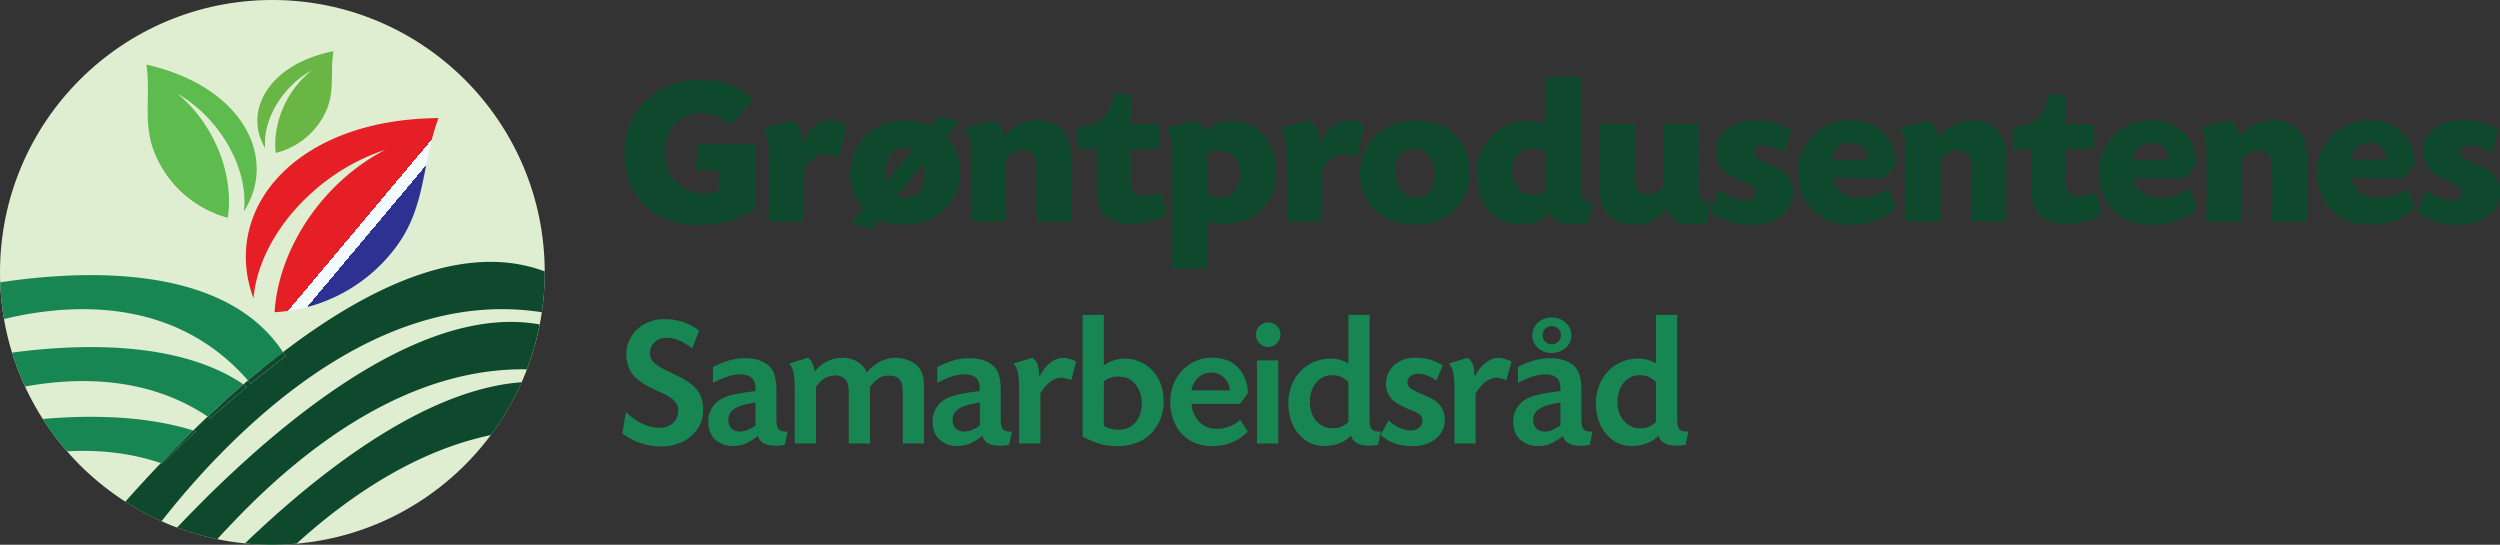 <svg id="Layer_1" data-name="Layer 1" xmlns="http://www.w3.org/2000/svg" xmlns:xlink="http://www.w3.org/1999/xlink" viewBox="0 0 1427.29 311"><rect x="0" y="0" width="1427.29" height="311" fill="#333333" stroke="none"/><defs><style>.cls-1{fill:#dfeed1;}.cls-2,.cls-3,.cls-4{fill-rule:evenodd;}.cls-2{fill:url(#linear-gradient);}.cls-3,.cls-7{fill:#5ebb4d;}.cls-4{fill:#69b645;}.cls-5{fill:#178653;}.cls-6{fill:#0f492d;}</style><linearGradient id="linear-gradient" x1="165.93" y1="255.53" x2="225.22" y2="205.78" gradientTransform="matrix(1, 0, 0, -1, 0, 347.96)" gradientUnits="userSpaceOnUse"><stop offset="0.69" stop-color="#e61e26"/><stop offset="0.69" stop-color="#e62028"/><stop offset="0.69" stop-color="#e7272e"/><stop offset="0.69" stop-color="#e7323a"/><stop offset="0.69" stop-color="#e8434b"/><stop offset="0.69" stop-color="#ea5960"/><stop offset="0.69" stop-color="#eb757b"/><stop offset="0.69" stop-color="#ee959a"/><stop offset="0.69" stop-color="#f0bbbf"/><stop offset="0.69" stop-color="#f3e4e7"/><stop offset="0.69" stop-color="#f4fbfe"/><stop offset="0.77" stop-color="#f4fbfe"/><stop offset="0.78" stop-color="#f4fbfe"/><stop offset="0.78" stop-color="#eff6fb"/><stop offset="0.78" stop-color="#c7cde5"/><stop offset="0.78" stop-color="#a3a8d2"/><stop offset="0.78" stop-color="#8388c0"/><stop offset="0.78" stop-color="#686cb2"/><stop offset="0.78" stop-color="#5356a6"/><stop offset="0.78" stop-color="#42459d"/><stop offset="0.78" stop-color="#363a97"/><stop offset="0.78" stop-color="#303393"/><stop offset="0.79" stop-color="#2e3192"/></linearGradient></defs><circle class="cls-1" cx="155.5" cy="155.5" r="155.5"/><path class="cls-2" d="M219.7,85.6c-39.14,12.66-71.9,48.93-75.09,84.67C126,120.17,167.79,68.06,250.24,67.42c-9.47,25.31-7,49.56-23.4,72.43a92.63,92.63,0,0,1-70.19,38.39C158.88,142,184.09,104,219.72,85.6Z" transform="translate(0.11)"/><path class="cls-3" d="M101.24,53.49c24.25,14,40.85,43,37.87,67.21,19.67-30.63-.75-71.47-55.63-83.81C86.14,55.19,81,71,88.69,88.58a63,63,0,0,0,41.24,35.76c3.72-24.57-7.66-53.5-28.72-70.83Z" transform="translate(0.11)"/><path class="cls-4" d="M178,40.08c-16.59,9-28.29,28.19-26.69,44.57-12.66-21.06,1.81-48.08,39-55.42-2.13,12.24,1,23.09-4.47,34.68a42.67,42.67,0,0,1-28.5,23.4c-2-16.59,6.17-35.95,20.63-47.23Z" transform="translate(0.11)"/><path class="cls-5" d="M141.46,217.2c6.48-5.51,13.15-10.92,20-16.13C128.46,150.65,48,153.94,0,161.19a156.84,156.84,0,0,0,2.17,20.94C41,172.82,99.89,169.65,141.46,217.2Z" transform="translate(0.11)"/><path class="cls-5" d="M118.46,237.83q5.52-5.21,11.29-10.4,4.49-4,9.13-8c-36.8-24.89-93-23.35-132.14-18.11a155.62,155.62,0,0,0,7.42,19.36C45,215.06,84.62,215.05,118.46,237.83Z" transform="translate(0.11)"/><path class="cls-5" d="M91.69,264.41c5.51-5.77,11.38-11.74,17.59-17.8l.88-.85c-27.35-8.53-58.91-8.89-85.85-6.56a155.13,155.13,0,0,0,13.85,18.46C55.31,256.74,73.75,258.27,91.69,264.41Z" transform="translate(0.11)"/><path class="cls-6" d="M107.54,278.89c5.3-6.08,11-12.33,17.12-18.61l.92-.94c4.51-4.61,9.22-9.23,14.13-13.79,43.88-40.85,103.42-77.63,169.51-67.28a156.77,156.77,0,0,0,1.67-22.77c0-.18,0-.36,0-.55-46.45-17.44-101.45,9.38-149.46,46.12.5.77,1,1.53,1.49,2.32-6.84,5.19-13.48,10.44-19.84,15.65-.53-.63-1.08-1.23-1.61-1.84l-2.58,2.2c.7.48,1.4.95,2.09,1.44-7.42,6.11-14.45,12.17-21,18-.5-.35-1-.68-1.51-1-2.43,2.29-4.84,4.57-7.18,6.85l-1.12,1.08,1.59.49c-7.28,6.66-13.8,12.88-19.43,18.37l-.63-.21c-.61.64-1.24,1.28-1.83,1.91q-3.93,4.13-7.58,8.09c-3.87,4.18-7.5,8.2-10.86,12a155,155,0,0,0,20.66,11.17c3.88-4.91,8.1-10.09,12.68-15.46C105.67,281,106.6,280,107.54,278.89Z" transform="translate(0.11)"/><path class="cls-6" d="M143.07,219c6.36-5.21,13-10.46,19.84-15.65-.48-.79-1-1.55-1.49-2.32-6.81,5.21-13.48,10.62-20,16.13C142,217.81,142.54,218.41,143.07,219Z" transform="translate(0.11)"/><path class="cls-6" d="M118.46,237.83c.5.33,1,.66,1.51,1,6.55-5.83,13.58-11.89,21-18-.69-.49-1.39-1-2.09-1.44q-4.63,4-9.13,8Q124,232.62,118.46,237.83Z" transform="translate(0.11)"/><path class="cls-6" d="M91.69,264.41l.63.21c5.63-5.49,12.15-11.71,19.43-18.37l-1.59-.49-.88.85C103.07,252.67,97.2,258.64,91.69,264.41Z" transform="translate(0.11)"/><path class="cls-6" d="M130.52,300.75Q136,294.9,141.94,289l1.61-1.58c1.4-1.39,2.84-2.77,4.3-4.16,39.79-37.94,93.14-73.41,152.88-72.4A154,154,0,0,0,308,185.23c-53.14-9.69-114.79,30.51-163.89,74.06q-5.4,4.79-10.57,9.6l-1.86,1.73c-5.64,5.27-11.07,10.54-16.26,15.72l-1.07,1.08q-7,7.05-13.41,13.79a154.85,154.85,0,0,0,23,6.62c1.63-1.8,3.28-3.62,5-5.44C129.5,301.84,130,301.3,130.52,300.75Z" transform="translate(0.11)"/><path class="cls-7" d="M147.94,302.48c.12.3.25.6.38.91l-.24-1.05Z" transform="translate(0.11)"/><path class="cls-6" d="M149.73,300.82l-1.65,1.52.24,1.05h0c-.13-.31-.26-.61-.38-.91-2.79,2.59-5.52,5.16-8.21,7.74,5.15.51,10.37.78,15.66.78,4.63,0,9.22-.22,13.76-.61,30.75-27.84,68.72-53.14,111-62a155.36,155.36,0,0,0,17.6-30.17C247.58,221.88,193,261.05,149.73,300.82Z" transform="translate(0.11)"/><path class="cls-6" d="M148.32,303.39h0c-.13-.31-.26-.61-.38-.91C148.06,302.78,148.19,303.08,148.32,303.39Z" transform="translate(0.11)"/><path class="cls-6" d="M417,71.57c-5.4-4.92-10.8-7.08-17.17-7.08-12.24,0-20.53,9.25-20.53,22.93,0,12.61,9.25,22.45,21.49,23a19.54,19.54,0,0,0,9.37-1.8V97.15H397.07l1.56-15h32.3V119c-9.61,6.6-19.81,9.6-33,9.6-12.24,0-24.49-5.16-31.81-13.56-6.61-7.45-9.73-16.57-9.73-28.22,0-23.29,18.73-41.3,42.86-41.3,12.85,0,22.21,3.36,30.62,11Z" transform="translate(0.11)"/><path class="cls-6" d="M478.83,89.94c-4.2-1.44-5.4-1.8-7.2-1.92-4.8-.36-8.53,2.4-12.85,9v29.42h-20v-34c0-12.84-.36-15-3.6-19.44l17.05-4.21c4,2.76,5.4,5.89,5.76,13.09,3.6-8.16,9.37-13.09,15.49-13.09,3.6,0,5.4.48,9.72,2.64Z" transform="translate(0.11)"/><path class="cls-6" d="M535.62,66.34l11.62,3.31-6.84,8.41A29.4,29.4,0,0,1,548,96.43c1.09,17.89-12.48,31.81-31.21,31.81a35.84,35.84,0,0,1-14.89-2.76l-4.32,5.28L486,127.4l6.84-8.4a29.66,29.66,0,0,1-7.56-19.57,30.1,30.1,0,0,1,29.59-30.62h.9a36.13,36.13,0,0,1,15.49,2.88ZM520.73,85.67a11.83,11.83,0,0,0-4.92-1.08c-6.12,0-10.56,5.4-10.56,13.09a17,17,0,0,0,1,6Zm-8.4,26.05a10.72,10.72,0,0,0,5,1.2c6.6,0,11-5.76,10.57-13.92a23.59,23.59,0,0,0-1-5.4Z" transform="translate(0.11)"/><path class="cls-6" d="M567.56,68.81c3.36,2.41,4.92,5,5.4,9.73a23.87,23.87,0,0,1,19.45-9.73c12.12,0,19.21,7.81,19.21,21.13v36.5h-20V95.83c0-7.09-2.4-10.09-7.93-10.09-3.24,0-6.24,1.56-9.48,5.16v35.54h-20v-34c0-12.84-.36-15-3.6-19.44Z" transform="translate(0.11)"/><path class="cls-6" d="M661.8,85.14H645.47v16.45c0,7.8,1.92,10.32,8,10.32,2.64,0,4.92-.48,9.6-1.92l3.17,12.73c-6.48,3.6-12.72,5.16-21,5.16s-14.4-3.12-17-8.52c-1.69-3.48-2.17-6.25-2.17-13.33V85.14H615.34V72.78c12.25-1.09,17.65-6,20.65-19h9.84l-.36,17H661.8Z" transform="translate(0.11)"/><path class="cls-6" d="M669.13,153.34V92.46c0-12.84-.36-15-3.61-19.44l17.05-4.21a11.39,11.39,0,0,1,4.68,6A25.64,25.64,0,0,1,703,69c15.61,0,25.45,11.65,25.45,30,0,8.64-4.08,17.65-10.32,22.69A30.09,30.09,0,0,1,700,127.85a32.67,32.67,0,0,1-10.81-1.44v26.93Zm20-42.38a12.73,12.73,0,0,0,7.45,1.8c7.08,0,11.64-5.28,11.64-13.32S703.3,86.11,696.1,86.11a21.14,21.14,0,0,0-7,1.32Z" transform="translate(0.11)"/><path class="cls-6" d="M774.54,89.94c-4.21-1.44-5.41-1.8-7.21-1.92-4.8-.36-8.52,2.4-12.84,9v29.42h-20v-34c0-12.84-.36-15-3.6-19.44l17-4.21c4,2.76,5.41,5.89,5.77,13.09,3.6-8.16,9.36-13.09,15.48-13.09,3.61,0,5.41.48,9.73,2.64Z" transform="translate(0.11)"/><path class="cls-6" d="M839.13,96.43c1.08,18-12.49,31.81-31.21,31.81-10.33,0-18.49-3.12-24.14-9.12a29.44,29.44,0,0,1-7.44-19.69c0-17.41,12.25-29.66,30.62-30.62C824.6,67.85,838.17,79.5,839.13,96.43Zm-42.74,1.2c0,8.52,5.28,15.24,12.13,15.24S819,108,819,99.07c0-8-5.4-14.53-12-14.53C800.83,84.54,796.39,89.94,796.39,97.63Z" transform="translate(0.11)"/><path class="cls-6" d="M902.4,43.84V105c0,9.12.84,10.33,7,10.33L907,126.92c-5,1.08-7.32,1.44-10.68,1.2-5.64-.36-9-2.4-11.17-6.84-5,5-10.92,7.2-18.36,6.84-14.29-.72-23.66-12-23.66-28.57,0-16.93,11.29-29.3,27.62-30.38A25.22,25.22,0,0,1,882.38,71V43.84Zm-20,43.22a11,11,0,0,0-7-2.28c-7.44,0-12.13,4.92-12.13,13,0,8.28,4.81,13.56,12.25,13.56a9.85,9.85,0,0,0,6.84-2.28Z" transform="translate(0.11)"/><path class="cls-6" d="M969.64,105c0,9.12.84,10.33,7,10.33l-2.4,11.64c-4.92,1.08-7.33,1.44-10.69,1.2-6.6-.36-9.72-2.76-12.12-9-5.65,6.72-11.89,9.6-19.93,9.12-7-.36-13.09-3.84-15.85-8.76-1.8-3.24-2.4-7.33-2.4-15V70.85h20v30.62c0,6.72,2.64,10,7.8,9.72,3.12-.12,5.16-1.2,8.53-4.56V70.85h20Z" transform="translate(0.11)"/><path class="cls-6" d="M1019,87.18c-7.56-3.84-8.52-4.2-12.85-4.2-2.76,0-5.28,1.68-5.4,3.84s1.2,3.36,5.76,5.28c8.77,4,9.85,4.45,12.25,6.61a14.3,14.3,0,0,1,4.92,11c0,6.73-3,11.77-9,15a32.65,32.65,0,0,1-14.65,3.6c-9,0-15-1.8-23.65-7l4.88-13c5.53,4,10,5.88,14.41,6.12,3.36.24,6.24-1.68,6.36-4.32s-1.2-3.84-6-5.88A58.4,58.4,0,0,1,985.8,99c-4.08-2.88-6.12-7.33-6.12-13.21,0-9.36,9.61-17,21.49-17,7.81,0,12.13,1,21.49,5.17Z" transform="translate(0.11)"/><path class="cls-6" d="M1046.24,101.59c.72,6.36,7,11.52,13.93,11.52s11.4-1.44,18-5.52l4.2,10.93c-6.6,6.6-15.49,9.84-26.41,9.84-17.41,0-29.54-12.36-29.54-30.13a29.49,29.49,0,0,1,29.45-29.54h.37c15.48,0,25.81,10,25.93,25l-5.76,7.92Zm19.93-10.09c-.36-6.24-4.2-10.08-10.08-10.08-5.64,0-9.61,3.84-10.45,10.08Z" transform="translate(0.11)"/><path class="cls-6" d="M1101.24,68.81c3.36,2.41,4.92,5,5.4,9.73a23.92,23.92,0,0,1,19.45-9.73c12.13,0,19.21,7.81,19.21,21.13v36.5h-20V95.83c0-7.09-2.4-10.09-7.92-10.09-3.24,0-6.25,1.56-9.49,5.16v35.54h-20v-34c0-12.84-.36-15-3.6-19.44Z" transform="translate(0.11)"/><path class="cls-6" d="M1195.47,85.14h-16.33v16.45c0,7.8,1.92,10.32,8,10.32,2.64,0,4.92-.48,9.61-1.92l3.12,12.73c-6.49,3.6-12.73,5.16-21,5.16s-14.41-3.12-17-8.52c-1.68-3.48-2.16-6.25-2.16-13.33V85.14H1149V72.78c12.25-1.09,17.65-6,20.65-19h9.85l-.36,17h16.33Z" transform="translate(0.11)"/><path class="cls-6" d="M1218,101.59c.72,6.36,7,11.52,13.92,11.52s11.41-1.44,18-5.52l4.2,10.93c-6.6,6.6-15.48,9.84-26.41,9.84-17.41,0-29.53-12.36-29.53-30.13a29.48,29.48,0,0,1,29.43-29.54h.34c15.49,0,25.81,10,25.93,25l-5.76,7.92ZM1238,91.5c-.36-6.24-4.2-10.08-10.09-10.08-5.64,0-9.6,3.84-10.44,10.08Z" transform="translate(0.11)"/><path class="cls-6" d="M1273,68.81c3.37,2.41,4.93,5,5.41,9.73a23.87,23.87,0,0,1,19.45-9.73c12.12,0,19.2,7.81,19.2,21.13v36.5h-20V95.83c0-7.09-2.41-10.09-7.93-10.09-3.24,0-6.24,1.56-9.48,5.16v35.54h-20.05v-34c0-12.84-.36-15-3.6-19.44Z" transform="translate(0.11)"/><path class="cls-6" d="M1342.54,101.59c.72,6.36,7,11.52,13.93,11.52s11.4-1.44,18-5.52l4.21,10.93c-6.61,6.6-15.49,9.84-26.42,9.84-17.4,0-29.53-12.36-29.53-30.13a29.48,29.48,0,0,1,29.43-29.54h.34c15.49,0,25.82,10,25.94,25l-5.77,7.92Zm19.93-10.09c-.36-6.24-4.2-10.08-10.09-10.08-5.64,0-9.6,3.84-10.44,10.08Z" transform="translate(0.11)"/><path class="cls-6" d="M1422.5,87.18c-7.57-3.84-8.53-4.2-12.85-4.2-2.76,0-5.28,1.68-5.4,3.84s1.2,3.36,5.76,5.28c8.77,4,9.85,4.45,12.25,6.61a14.3,14.3,0,0,1,4.92,11c0,6.73-3,11.77-9,15a32.65,32.65,0,0,1-14.65,3.6c-9,0-15-1.8-23.65-7l4.92-13.09c5.52,4,10,5.88,14.41,6.12,3.36.24,6.24-1.68,6.36-4.32s-1.2-3.84-6-5.88a58.4,58.4,0,0,1-10.21-5.28c-4.08-2.88-6.12-7.33-6.12-13.21,0-9.36,9.6-17.05,21.49-17.05,7.8,0,12.13,1,21.49,5.17Z" transform="translate(0.11)"/><path class="cls-5" d="M395.11,198.88c-6.23-4.54-9.93-6-14.89-6s-8.87,3.37-9.19,7.92,1.9,7.07,9.08,10.56c2.43,1.16,4.65,2.32,6.66,3.27,10.77,5.28,14.57,10.46,14.57,19.54,0,11.82-10.24,20.7-23.76,20.7-8.13,0-15-2.22-22.39-7.29l2-12.36c6,5.71,12,8.66,18.58,9s11.3-3.7,11.3-9.82c0-4.23-2.43-6.87-9.18-10-8.56-4-10.14-4.86-13-7-5-3.59-7.4-8.77-7.4-15.32,0-11.09,9.51-19.85,21.44-19.85A31,31,0,0,1,399,188.78Z" transform="translate(0.11)"/><path class="cls-5" d="M406.94,209.55c6.44-3.38,12.46-5.07,18.37-5.07,6.44,0,11.62,2,14.68,5.49,2.11,2.64,3.17,6.66,3.17,12.89V236.8c0,5.81.21,7,1.37,8.34,1,1,2.32,1.37,5,1.27l-1.59,7.5a21.61,21.61,0,0,1-7.6.42c-4.23-.42-6.76-2.22-7.71-5.39-6.44,4.65-9.19,5.7-15,5.7a14.82,14.82,0,0,1-9.93-4.11c-2.32-2.43-3.48-5.92-3.48-10.25a14.55,14.55,0,0,1,8-12.78c3.27-1.79,9.71-3.16,19-4.22-.11-3.17-.11-3.48-.43-4.54-.74-3.49-4.33-5.28-9.29-5-4.44.31-8.13,1.58-14.57,4.85Zm24.3,20.28c-10.78,1.48-15.53,4.43-15.53,9.82,0,4.33,2.54,6.76,6.87,6.76,2.32,0,5-1.06,8.66-3.38Z" transform="translate(0.11)"/><path class="cls-5" d="M515.29,253.17V225c0-4.54-.32-6.13-1.48-7.82-1.38-2-3.28-2.74-6.87-2.74-3.8,0-6.86,1.9-10.35,6.44v32.32H484.45V225.08c0-4.44-.42-6.55-1.8-8.24a7.69,7.69,0,0,0-6.65-2.43c-4.12.21-7.18,2.22-10.24,6.44v32.32H453.61V224.55c0-11.09-.53-13.84-3.17-17l10.67-3.27c2.11,1.27,3.48,4.12,3.91,7.82a20.14,20.14,0,0,1,15.52-7.82c6.87,0,11.93,3,14.15,8.34a28.84,28.84,0,0,1,5.49-4.85,19.39,19.39,0,0,1,10.67-3.49c5.91,0,11.09,2.22,13.83,5.81,1.91,2.53,2.75,5.91,2.75,11.09v32Z" transform="translate(0.11)"/><path class="cls-5" d="M535,209.55c6.44-3.38,12.46-5.07,18.38-5.07,6.44,0,11.61,2,14.68,5.49,2.11,2.64,3.16,6.66,3.16,12.89V236.8c0,5.81.22,7,1.38,8.34,1,1,2.32,1.37,5,1.27l-1.58,7.5a21.66,21.66,0,0,1-7.61.42c-4.22-.42-6.76-2.22-7.71-5.39-6.44,4.65-9.18,5.7-15,5.7a14.82,14.82,0,0,1-9.93-4.11c-2.32-2.43-3.48-5.92-3.48-10.25a14.57,14.57,0,0,1,8-12.78c3.28-1.79,9.72-3.16,19-4.22-.11-3.17-.11-3.48-.42-4.54-.74-3.49-4.33-5.28-9.29-5-4.44.31-8.14,1.58-14.58,4.85Zm24.29,20.28c-10.77,1.48-15.52,4.43-15.52,9.82,0,4.33,2.53,6.76,6.86,6.76,2.32,0,5-1.06,8.66-3.38Z" transform="translate(0.11)"/><path class="cls-5" d="M611.49,216.94c-3.49-1.05-4.86-1.37-6.44-1.26-3.28.21-6.87,2.64-9.51,6.44-.42.63-.84,1.26-1.69,2.43v28.62H581.71V224.55c0-11.09-.53-13.84-3.17-17l10.7-3.28c2.74,1.69,4,5.07,4,11,.63-1.26,1-1.79,1.27-2.43,2.74-4.85,7.92-8.55,12-8.55,2.53,0,4,.42,7.81,2Z" transform="translate(0.11)"/><path class="cls-5" d="M630.07,179.77V208.5c4-2.43,7.08-3.49,10.78-3.7A21.19,21.19,0,0,1,660,214.3c3,4.33,4.22,9.08,4.22,15.63a25.45,25.45,0,0,1-10,20C650,253,644,254.68,637.71,254.68c-6.87,0-11.3-1.16-19.75-5.38V179.77Zm0,63.36a15.26,15.26,0,0,0,8.17,2.21c8.44,0,13.51-5.81,13.51-15.73a16.66,16.66,0,0,0-4.64-11.3C644.78,216,642,215,637.71,215c-2.64,0-4.65.74-7.61,2.64Z" transform="translate(0.11)"/><path class="cls-5" d="M680.13,230.57c.63,8.13,6.55,14.25,13.83,14.25a20.73,20.73,0,0,0,14-5.07l4.28,6.59c-5.28,5.6-12,8.34-20.48,8.34C677.5,254.68,668,244.34,668,229c0-13.62,10.56-24.81,23.55-24.81,7.49,0,12.88,2.42,16.68,7.49a21.36,21.36,0,0,1,4,12.25v.64l-4.33,6ZM702,222.86a10.56,10.56,0,0,0-10.75-10.14c-5.49,0-9.82,3.91-11.2,10.14Z" transform="translate(0.11)"/><path class="cls-5" d="M730.92,191.07a7,7,0,1,1-7-7,6.81,6.81,0,0,1,7,6.59Zm-1.26,62.1H717.51V205.75h12.15Z" transform="translate(0.11)"/><path class="cls-5" d="M781.83,179.77v57c0,5.81.21,7,1.37,8.34.95.95,2.32,1.37,5,1.27l-1.58,7.5a21.66,21.66,0,0,1-7.61.42c-4.22-.42-7-2.43-7.81-5.6-4,4-9,5.91-15.52,5.91-11.62,0-20.28-10.34-20.28-24.39s9.71-24.82,22.92-25.45c4.22-.21,6.86.42,11.4,2.64V179.77ZM769.68,218c-3.27-2.85-5.6-3.8-9.5-3.8-7.29,0-12.47,6.44-12.47,15.52,0,8.45,5.5,14.79,12.78,14.79,3.91,0,5.71-.74,9.19-3.49Z" transform="translate(0.11)"/><path class="cls-5" d="M820,217.26c-4.44-2.85-7.29-3.91-10.77-3.91-3.07,0-5.81,2.22-5.81,4.75a4.59,4.59,0,0,0,2.74,4.23,29.84,29.84,0,0,0,3.28,1.69l2.11.84,2.11,1,2.11.95c5.92,2.64,9,7,9,12.89,0,8.66-7.6,15-18.16,15-7.82,0-13.63-2-18.49-6.44l4.55-8.24c4.33,3.81,8,5.5,12.25,5.71,3.9.21,7.07-2.22,7.07-5.39,0-2.85-1.27-4.12-6-6a48.44,48.44,0,0,1-9.61-4.86,12.53,12.53,0,0,1-5.17-11.3c.42-7.92,7.39-13.93,16.16-13.93,6.65,0,10.34.95,16.15,4.33Z" transform="translate(0.11)"/><path class="cls-5" d="M860,216.94c-3.48-1.05-4.86-1.37-6.44-1.26-3.28.21-6.87,2.64-9.51,6.44-.42.63-.84,1.26-1.69,2.43v28.62H830.24V224.55c0-11.09-.53-13.84-3.17-17l10.67-3.27c2.74,1.69,4,5.07,4,11,.63-1.26,1-1.79,1.27-2.43,2.74-4.85,7.92-8.55,12-8.55,2.53,0,4,.42,7.81,2Z" transform="translate(0.11)"/><path class="cls-5" d="M866.52,209.55c6.44-3.38,12.46-5.07,18.37-5.07,6.44,0,11.62,2,14.68,5.49,2.11,2.64,3.17,6.66,3.17,12.89V236.8c0,5.81.21,7,1.37,8.34,1,1,2.33,1.37,5,1.27l-1.59,7.5a21.61,21.61,0,0,1-7.6.42c-4.23-.42-6.76-2.22-7.71-5.39-6.44,4.65-9.19,5.7-15,5.7a14.75,14.75,0,0,1-9.92-4.11c-2.33-2.43-3.49-5.92-3.49-10.25a14.55,14.55,0,0,1,8-12.78c3.27-1.79,9.71-3.16,19-4.22-.11-3.17-.11-3.48-.43-4.54-.74-3.49-4.33-5.28-9.29-5-4.43.31-8.13,1.58-14.57,4.85ZM897,191.39c0,5.7-4.86,10.13-11.2,10.13s-11.09-4.43-11.09-10.13,4.86-10.14,11.09-10.14,11.2,4.43,11.2,10.14Zm-6.23,38.44c-10.78,1.51-15.57,4.43-15.57,9.82,0,4.33,2.54,6.76,6.87,6.76,2.32,0,5-1.06,8.66-3.38Zm-10.14-38.44a5,5,0,0,0,4.82,5.17h.35a5.06,5.06,0,0,0,5.27-4.85c0-.11,0-.21,0-.32a5,5,0,0,0-4.81-5.18,3.68,3.68,0,0,0-.47,0,4.94,4.94,0,0,0-5.18,4.68c0,.16,0,.33,0,.5Z" transform="translate(0.11)"/><path class="cls-5" d="M957.44,179.77v57c0,5.81.21,7,1.37,8.34,1,.95,2.33,1.37,5,1.27l-1.59,7.5a21.61,21.61,0,0,1-7.6.42c-4.22-.42-7-2.43-7.81-5.6-4,4-9,5.91-15.53,5.91-11.62,0-20.27-10.34-20.27-24.39s9.71-24.82,22.91-25.45c4.23-.21,6.87.42,11.41,2.64V179.77ZM945.3,218c-3.28-2.85-5.6-3.8-9.51-3.8-7.28,0-12.46,6.44-12.46,15.52,0,8.45,5.49,14.79,12.78,14.79,3.91,0,5.7-.74,9.19-3.49Z" transform="translate(0.11)"/></svg>